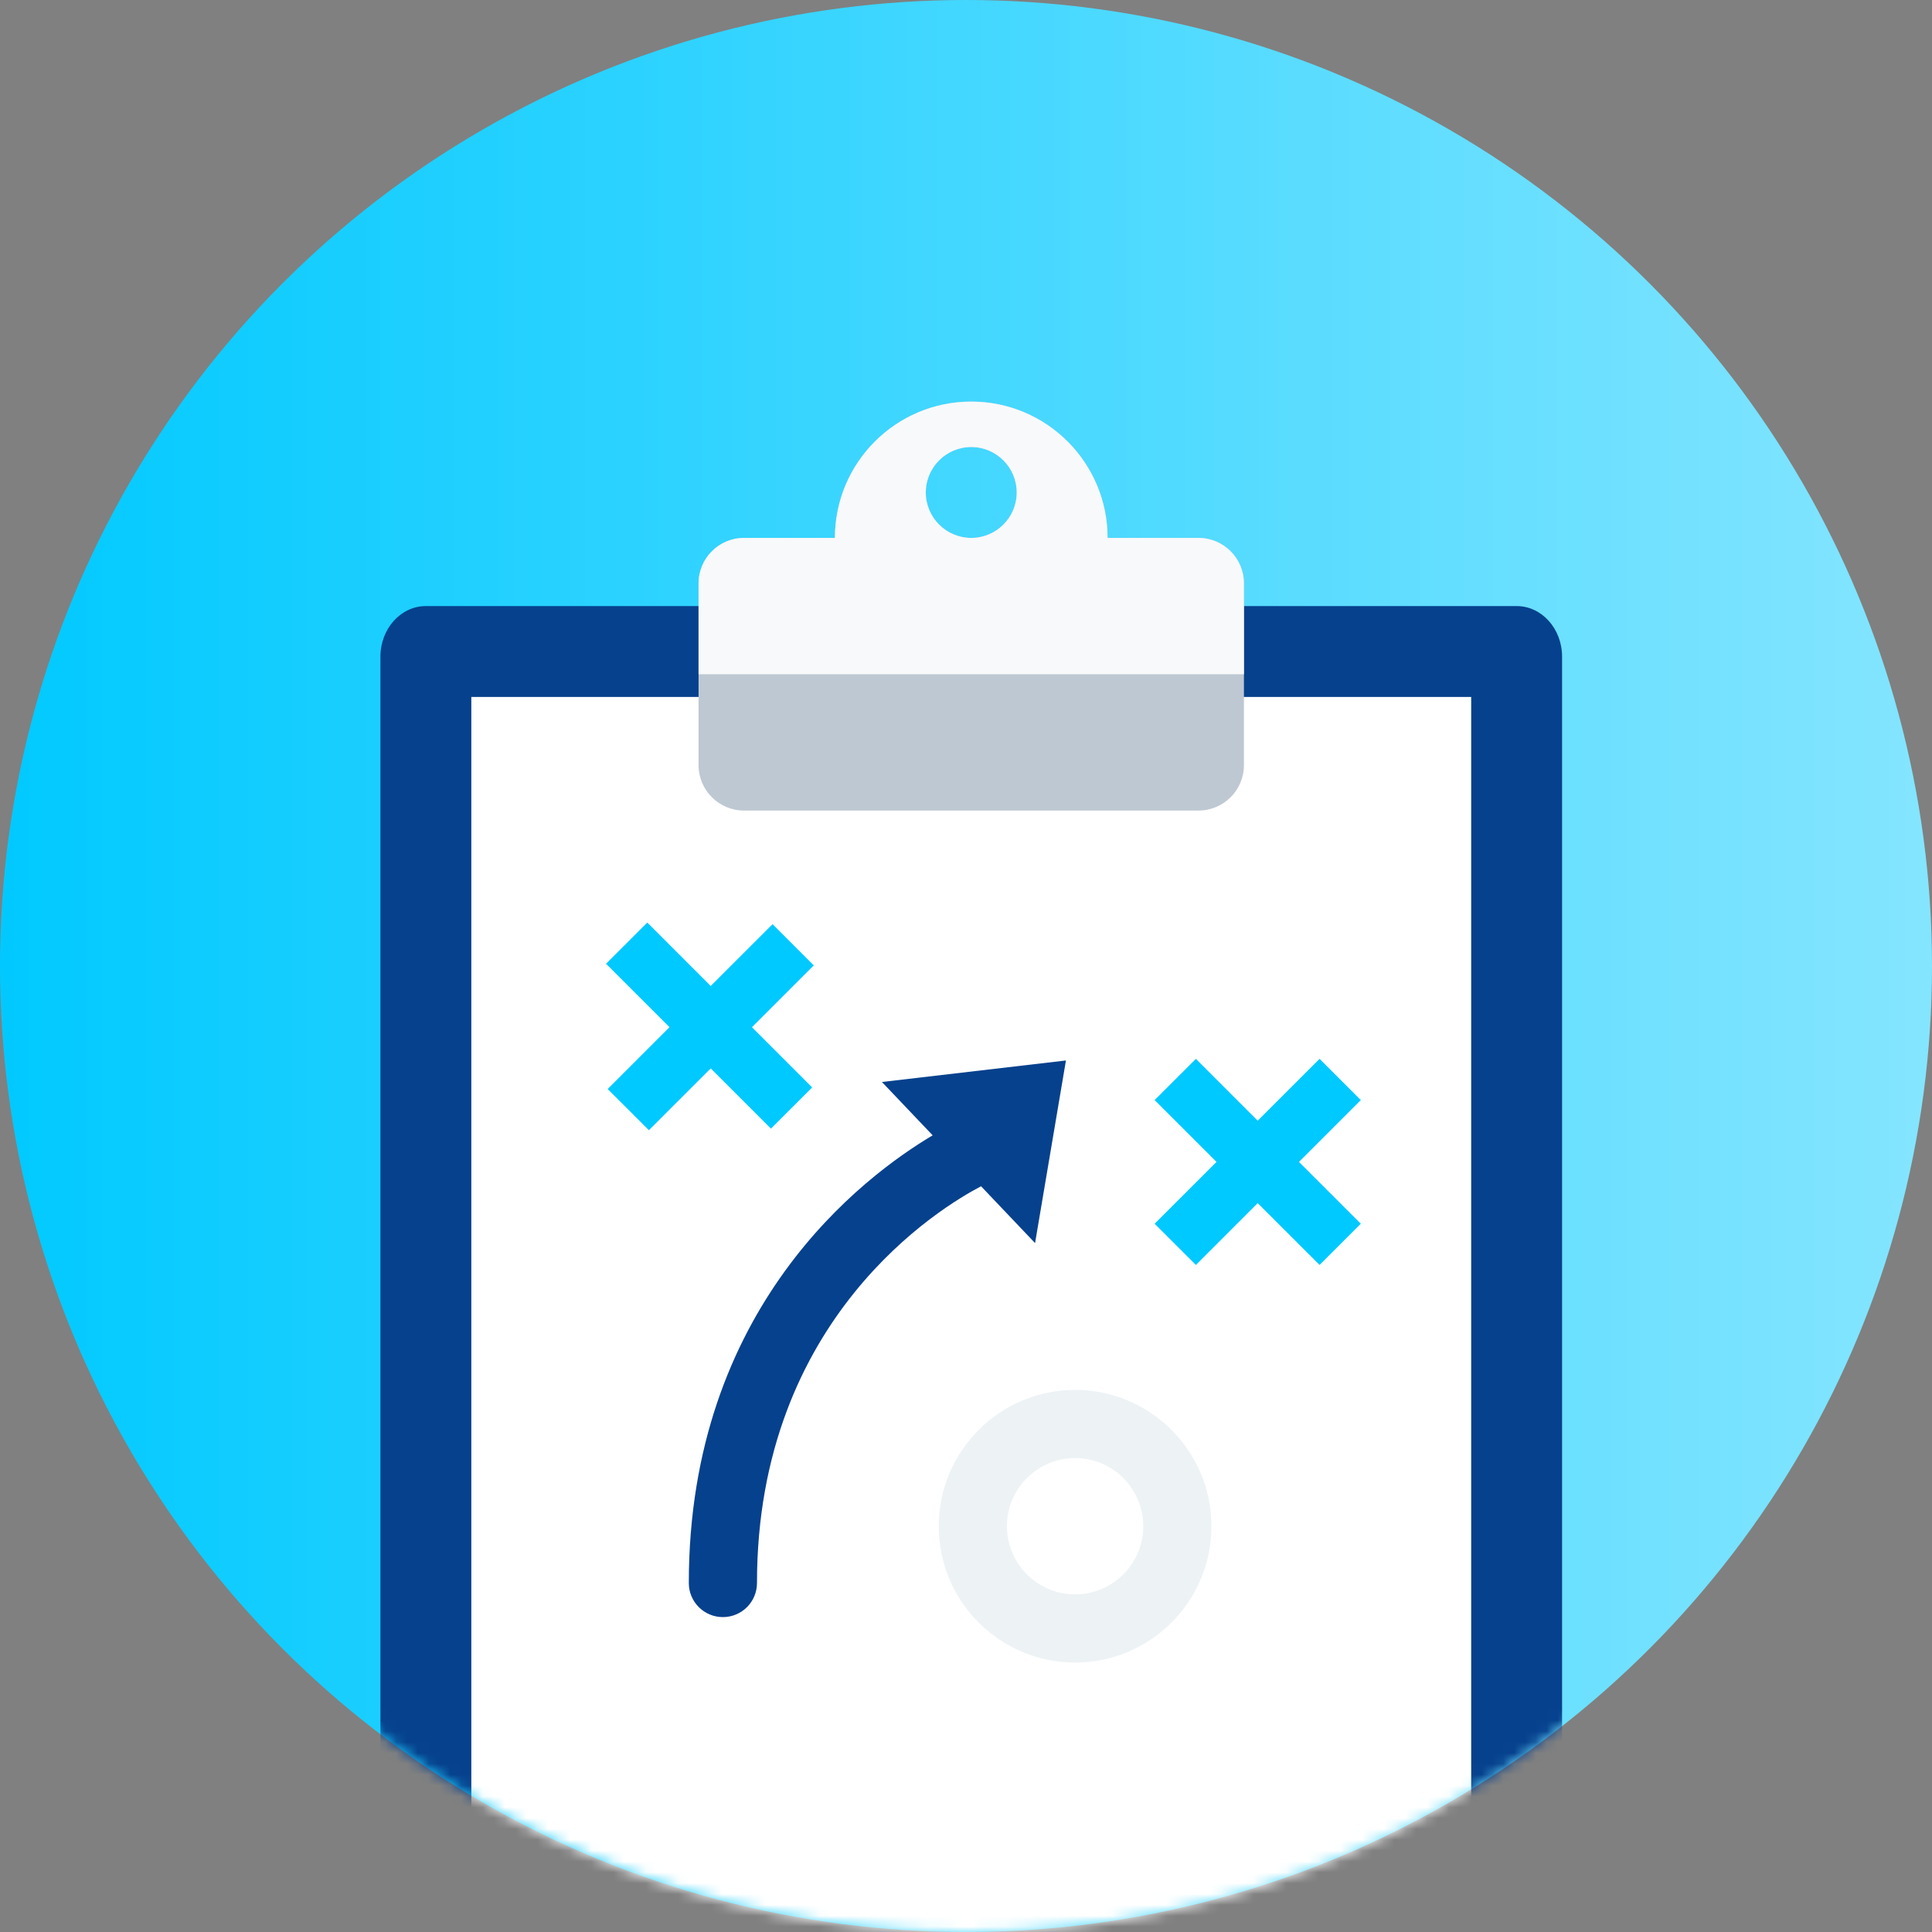 <?xml version="1.0" encoding="UTF-8"?>
<svg width="178px" height="178px" viewBox="0 0 178 178" version="1.1" xmlns="http://www.w3.org/2000/svg" xmlns:xlink="http://www.w3.org/1999/xlink">
    <rect x="0" y="0" width="178" height="178" fill="#808080" stroke="none"/>
    <!-- Generator: Sketch 50 (54983) - http://www.bohemiancoding.com/sketch -->
    <title>4</title>
    <desc>Created with Sketch.</desc>
    <defs>
        <linearGradient x1="100%" y1="50%" x2="0%" y2="50%" id="linearGradient-1">
            <stop stop-color="#85E5FF" offset="0%"></stop>
            <stop stop-color="#00C9FF" offset="100%"></stop>
        </linearGradient>
        <circle id="path-2" cx="89" cy="89" r="89"></circle>
    </defs>
    <g id="Desktop" stroke="none" stroke-width="1" fill="none" fill-rule="evenodd">
        <g id="[08e]---Careers---sciezki-kariery" transform="translate(-972, -1590)">
            <g id="4" transform="translate(972, 1590)">
                <g id="strategy-(1)">
                    <mask id="mask-3" fill="white">
                        <use xlink:href="#path-2"></use>
                    </mask>
                    <use id="Mask" fill="url(#linearGradient-1)" xlink:href="#path-2"></use>
                    <g mask="url(#mask-3)" fill-rule="nonzero">
                        <g transform="translate(35, 37)">
                            <path d="M108.918,23.5 C108.918,20.927 107.042,18.839 104.731,18.839 L4.236,18.839 C1.925,18.839 0.049,20.927 0.049,23.5 L0.049,142.34 C0.049,144.912 1.925,147 4.236,147 L104.731,147 C107.042,147 108.918,144.912 108.918,142.34 L108.918,23.5 Z" id="Shape" fill="#06418D"></path>
                            <rect id="Rectangle-path" fill="#FFFFFF" x="8.424" y="27.212" width="92.12" height="119.788"></rect>
                            <path d="M75.42,12.559 L67.045,12.559 C67.046,5.625 61.418,0 54.484,0 C47.547,0 41.922,5.625 41.922,12.559 L33.547,12.559 C31.236,12.559 29.36,14.435 29.36,16.746 L29.36,33.492 C29.36,35.802 31.236,37.678 33.547,37.678 L75.42,37.678 C77.731,37.678 79.607,35.803 79.607,33.492 L79.607,16.746 C79.607,14.435 77.731,12.559 75.42,12.559 Z M54.484,4.187 C56.795,4.187 58.671,6.062 58.671,8.373 C58.671,10.684 56.795,12.56 54.484,12.56 C52.172,12.56 50.296,10.684 50.296,8.373 C50.296,6.062 52.172,4.187 54.484,4.187 Z" id="Shape" fill="#BEC8D2"></path>
                            <path d="M64.052,116.175 C57.124,116.175 51.49,110.542 51.49,103.615 C51.49,96.689 57.124,91.056 64.052,91.056 C70.982,91.056 76.613,96.689 76.613,103.615 C76.613,110.542 70.982,116.175 64.052,116.175 Z M64.052,97.336 C60.591,97.336 57.771,100.153 57.771,103.615 C57.771,107.077 60.591,109.895 64.052,109.895 C67.515,109.895 70.333,107.077 70.333,103.615 C70.333,100.153 67.521,97.336 64.052,97.336 Z" id="Shape" fill="#EDF2F5"></path>
                            <polygon id="Shape" fill="#00C9FF" points="90.375 64.353 86.575 60.555 80.874 66.251 75.179 60.555 71.379 64.353 77.08 70.05 71.379 75.746 75.179 79.543 80.874 73.847 86.575 79.543 90.375 75.746 84.676 70.05"></polygon>
                            <polygon id="Shape" fill="#00C9FF" points="39.975 51.942 36.179 48.144 30.48 53.84 24.635 47.996 20.837 51.793 26.682 57.637 20.986 63.335 24.783 67.13 30.48 61.436 36.03 66.984 39.828 63.187 34.28 57.637"></polygon>
                            <path d="M63.208,60.704 L46.255,62.686 L50.929,67.601 C44.568,71.379 28.462,83.443 28.462,108.848 C28.462,110.581 29.867,111.988 31.602,111.988 C33.338,111.988 34.743,110.581 34.743,108.848 C34.743,84.341 51.789,74.168 55.388,72.294 L60.363,77.527 L63.208,60.704 Z" id="Shape" fill="#06418D"></path>
                            <path d="M75.42,12.559 L67.045,12.559 C67.046,5.625 61.418,0 54.484,0 C47.547,0 41.922,5.625 41.922,12.559 L33.547,12.559 C31.236,12.559 29.36,14.435 29.36,16.746 L29.36,25.119 L79.607,25.119 L79.607,16.746 C79.607,14.435 77.731,12.559 75.42,12.559 Z M54.484,12.559 C52.172,12.559 50.296,10.684 50.296,8.373 C50.296,6.062 52.172,4.186 54.484,4.186 C56.795,4.186 58.671,6.062 58.671,8.373 C58.671,10.684 56.795,12.559 54.484,12.559 Z" id="Shape" fill="#F8F9FA"></path>
                        </g>
                    </g>
                </g>
            </g>
        </g>
    </g>
</svg>